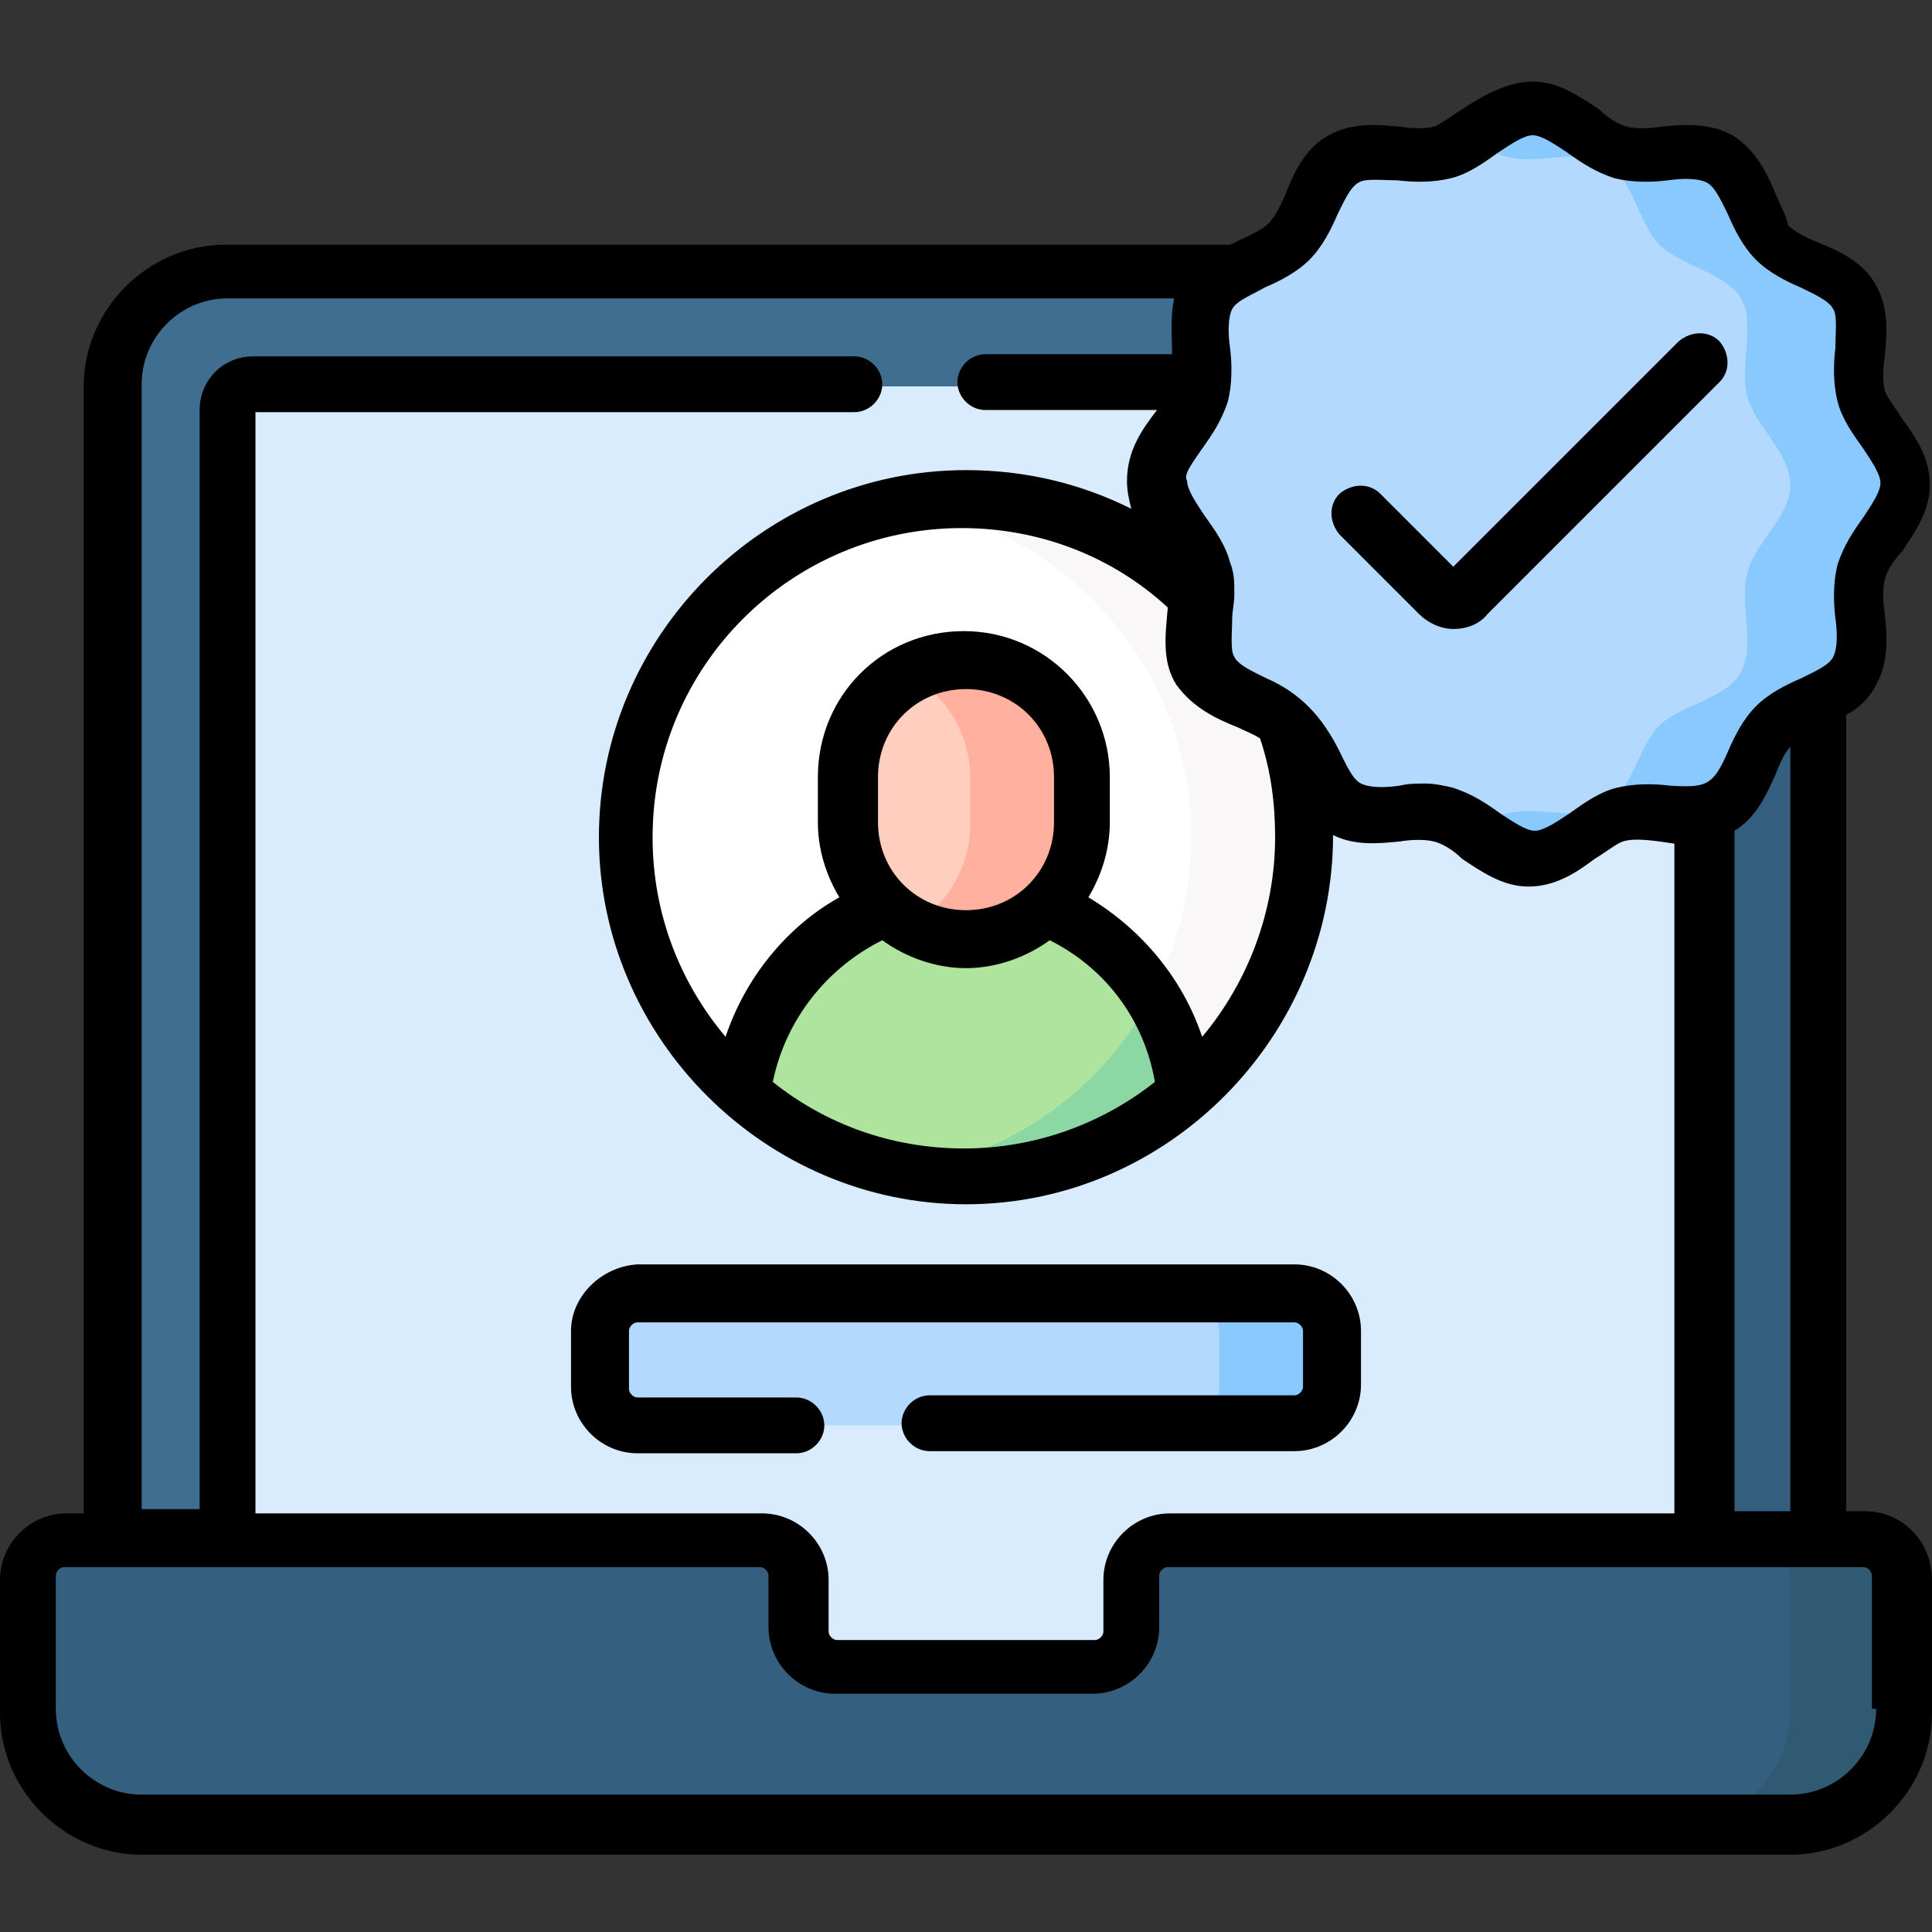 <?xml version="1.0" encoding="utf-8"?>
<!-- Generator: Adobe Illustrator 25.3.1, SVG Export Plug-In . SVG Version: 6.00 Build 0)  -->
<svg version="1.1" id="Capa_1" xmlns="http://www.w3.org/2000/svg" xmlns:xlink="http://www.w3.org/1999/xlink" x="0px" y="0px"
	 viewBox="0 0 90 90" style="enable-background:new 0 0 90 90;" xml:space="preserve">
<rect x="0" y="0" width="90" height="90" fill="#333333" stroke="none"/>
<style type="text/css">
	.st0{fill:#3F6E90;}
	.st1{fill:#355F7F;}
	.st2{fill:#D8ECFE;}
	.st3{fill:#305972;}
	.st4{fill:#FFFFFF;}
	.st5{fill:#F9F7F8;}
	.st6{fill:#AEE49E;}
	.st7{fill:#8BD8A5;}
	.st8{fill:#FFCEBF;}
	.st9{fill:#FFB09E;}
	.st10{fill:#B3DAFE;}
	.st11{fill:#8AC9FE;}
</style>
<g>
	<g>
		<g>
			<path class="st0" d="M5.3,76.5V17.9c0-2.9,2.4-5.3,5.3-5.3h68.9c2.9,0,5.3,2.4,5.3,5.3v58.6H5.3z"/>
			<path class="st1" d="M79.5,12.7h-5.3c2.9,0,5.3,2.4,5.3,5.3v58.6h5.3V17.9C84.7,15,82.4,12.7,79.5,12.7z"/>
			<path class="st2" d="M10.5,79.2v-60c0-0.7,0.6-1.2,1.2-1.2h66.4c0.7,0,1.2,0.6,1.2,1.2v60H10.5z"/>
			<path class="st1" d="M52.7,73.5v2.4c0,1-0.8,1.8-1.8,1.8H39c-1,0-1.8-0.8-1.8-1.8v-2.4c0-1-0.8-1.8-1.8-1.8H3.1
				c-1,0-1.8,0.8-1.8,1.8v6.2c0,2.9,2.4,5.3,5.3,5.3h76.8c2.9,0,5.3-2.4,5.3-5.3v-6.2c0-1-0.8-1.8-1.8-1.8H54.5
				C53.5,71.7,52.7,72.5,52.7,73.5L52.7,73.5z"/>
			<g>
				<path class="st3" d="M86.9,71.7h-5.3c1,0,1.8,0.8,1.8,1.8v6.2c0,2.9-2.4,5.3-5.3,5.3h5.3c2.9,0,5.3-2.4,5.3-5.3v-6.2
					C88.7,72.5,87.9,71.7,86.9,71.7z"/>
			</g>
		</g>
		<g>
			<path class="st4" d="M60.7,39c0,4.8-2.1,9.1-5.5,11.9c-2.8,2.4-6.3,0.5-10.3,0.5s-7.5,1.9-10.3-0.5c-3.4-2.9-5.5-7.2-5.5-11.9
				c0-8.7,7-15.7,15.7-15.7S60.7,30.3,60.7,39z"/>
			<path class="st5" d="M45,23.3c-0.9,0-1.8,0.1-2.6,0.2c7.4,1.3,13.1,7.7,13.1,15.5s-5.7,14.3-13.1,15.5c0.9,0.1,1.7-0.2,2.6-0.2
				c3.9,0,7.5-1,10.3-3.4c3.4-2.9,5.5-7.2,5.5-11.9C60.7,30.3,53.7,23.3,45,23.3z"/>
			<path class="st6" d="M45,41.6c-5.4,0-9.8,4.1-10.3,9.3c2.8,2.4,6.3,3.8,10.3,3.8s7.5-1.4,10.3-3.8C54.8,45.7,50.4,41.6,45,41.6z"
				/>
			<path class="st7" d="M53.7,46.3c-2.2,4.3-6.4,7.4-11.3,8.2c4.3,0.7,9.3-0.4,12.9-3.6c0,0,0,0,0,0C55.1,49.3,54.5,47.7,53.7,46.3z
				"/>
			<path class="st8" d="M45,43.8c-3,0-5.4-2.4-5.4-5.4v-2.1c0-3,2.4-5.4,5.4-5.4s5.4,2.4,5.4,5.4v2.1C50.4,41.3,48,43.8,45,43.8z"/>
			<path class="st9" d="M45,30.8c-1,0-1.9,0.2-2.6,0.7c1.7,0.9,2.8,2.7,2.8,4.8v2.1c0,2-1.1,3.8-2.8,4.8c0.8,0.4,1.7,0.7,2.6,0.7
				c3,0,5.4-2.4,5.4-5.4v-2.1C50.4,33.3,48,30.8,45,30.8L45,30.8z"/>
		</g>
		<path class="st10" d="M60.3,66.4H29.7c-1,0-1.8-0.8-1.8-1.8V62c0-1,0.8-1.8,1.8-1.8h30.6c1,0,1.8,0.8,1.8,1.8v2.6
			C62.1,65.7,61.3,66.4,60.3,66.4z"/>
		<path class="st11" d="M60.3,60.3H55c1,0,1.8,0.8,1.8,1.8v2.6c0,1-0.8,1.8-1.8,1.8h5.3c1,0,1.8-0.8,1.8-1.8V62
			C62.1,61.1,61.3,60.3,60.3,60.3z"/>
		<g>
			<path class="st10" d="M88.7,22.5c0,1.5-1.7,2.7-2,4.1c-0.4,1.4,0.4,3.3-0.3,4.6c-0.7,1.3-2.8,1.5-3.8,2.5c-1,1-1.3,3.1-2.5,3.8
				c-1.2,0.7-3.2-0.1-4.6,0.3c-1.4,0.4-2.6,2-4.1,2c-1.5,0-2.7-1.7-4.1-2c-1.4-0.4-3.3,0.4-4.6-0.3c-1.3-0.7-1.5-2.8-2.5-3.8
				c-1-1-3.1-1.3-3.8-2.5c-0.7-1.2,0.1-3.2-0.3-4.6c-0.4-1.4-2-2.6-2-4.1s1.7-2.7,2-4.1c0.4-1.4-0.4-3.3,0.3-4.6
				c0.7-1.3,2.8-1.5,3.8-2.5s1.3-3.1,2.5-3.8c1.2-0.7,3.2,0.1,4.6-0.3c1.4-0.4,2.6-2,4.1-2c1.5,0,2.7,1.7,4.1,2
				c1.4,0.4,3.3-0.4,4.6,0.3c1.3,0.7,1.5,2.8,2.5,3.8s3.1,1.3,3.8,2.5c0.7,1.2-0.1,3.2,0.3,4.6C87,19.8,88.7,21,88.7,22.5L88.7,22.5
				z"/>
			<path class="st11" d="M86.6,26.6c0.4-1.4,2-2.6,2-4.1s-1.7-2.7-2-4.1c-0.4-1.4,0.4-3.3-0.3-4.6c-0.7-1.3-2.8-1.5-3.8-2.5
				c-1-1-1.3-3.1-2.5-3.8c-1.2-0.7-3.2,0.1-4.6-0.3c-1.4-0.4-2.6-2-4.1-2c-0.9,0-1.8,0.7-2.6,1.3c0.5,0.3,1,0.7,1.5,0.8
				c1.4,0.4,3.3-0.4,4.6,0.3c1.3,0.7,1.5,2.8,2.5,3.8s3.1,1.3,3.8,2.5c0.7,1.2-0.1,3.2,0.3,4.6c0.4,1.4,2,2.6,2,4.1s-1.7,2.7-2,4.1
				c-0.4,1.4,0.4,3.3-0.3,4.6c-0.7,1.3-2.8,1.5-3.8,2.5c-1,1-1.3,3.1-2.5,3.8c-1.2,0.7-3.2-0.1-4.6,0.3c-0.5,0.1-1,0.4-1.5,0.8
				c0.8,0.6,1.7,1.3,2.6,1.3c1.5,0,2.7-1.7,4.1-2c1.4-0.4,3.3,0.4,4.6-0.3c1.3-0.7,1.5-2.8,2.5-3.8c1-1,3.1-1.3,3.8-2.5
				C87.1,30,86.3,28.1,86.6,26.6z"/>
		</g>
	</g>
	<path d="M66.1,28.6c0.4,0.4,1,0.7,1.6,0.7c0.6,0,1.2-0.2,1.6-0.7l10.8-10.8c0.5-0.5,0.5-1.3,0-1.9c-0.5-0.5-1.3-0.5-1.9,0
		L67.7,26.4L64.3,23c-0.5-0.5-1.3-0.5-1.9,0c-0.5,0.5-0.5,1.3,0,1.9L66.1,28.6z M86.9,70.4H86V33.3c0.6-0.3,1.1-0.8,1.4-1.4
		c0.6-1.1,0.5-2.3,0.4-3.3c-0.1-0.6-0.1-1.2,0-1.6c0.1-0.4,0.4-0.9,0.8-1.3c0.6-0.9,1.3-1.9,1.3-3.1c0-1.3-0.7-2.3-1.3-3.1
		c-0.3-0.5-0.7-1-0.8-1.3c-0.1-0.4-0.1-1,0-1.6c0.1-1.1,0.2-2.2-0.4-3.3c-0.6-1.1-1.7-1.6-2.7-2c-0.5-0.2-1.1-0.5-1.4-0.8
		C83.2,10,82.9,9.5,82.7,9c-0.4-1-1-2.1-2-2.7c-1.1-0.6-2.3-0.5-3.3-0.4c-0.6,0.1-1.2,0.1-1.6,0c-0.4-0.1-0.9-0.4-1.3-0.8
		c-0.9-0.6-1.9-1.3-3.1-1.3S69,4.5,68.1,5.1c-0.5,0.3-1,0.7-1.3,0.8c-0.4,0.1-1,0.1-1.6,0c-1.1-0.1-2.2-0.2-3.3,0.4
		c-1.1,0.6-1.6,1.7-2,2.7c-0.2,0.5-0.5,1.1-0.8,1.4c-0.4,0.4-1.2,0.7-1.8,1H10.5c-3.6,0-6.6,3-6.6,6.6v52.5H3.1
		c-1.7,0-3.1,1.4-3.1,3.1v6.2c0,3.6,3,6.6,6.6,6.6h76.8c3.6,0,6.6-3,6.6-6.6v-6.2C90,71.8,88.6,70.4,86.9,70.4z M56,20.9
		c0.5-0.7,0.9-1.3,1.2-2.2c0.2-0.8,0.2-1.7,0.1-2.5c-0.1-0.7-0.1-1.4,0.1-1.8c0.2-0.4,1-0.7,1.5-1c0.7-0.3,1.5-0.7,2.1-1.3
		c0.6-0.6,1-1.4,1.3-2.1c0.3-0.6,0.6-1.3,1-1.5c0.3-0.2,1.1-0.1,1.8-0.1c0.8,0.1,1.7,0.1,2.5-0.1c0.8-0.2,1.5-0.7,2.2-1.2
		c0.6-0.4,1.2-0.8,1.6-0.8c0.4,0,1,0.4,1.6,0.8c0.7,0.5,1.3,0.9,2.2,1.2c0.8,0.2,1.7,0.2,2.5,0.1c0.7-0.1,1.4-0.1,1.8,0.1
		c0.4,0.2,0.7,0.9,1,1.5c0.3,0.7,0.7,1.5,1.3,2.1c0.6,0.6,1.4,1,2.1,1.3c0.6,0.3,1.3,0.6,1.5,1c0.2,0.3,0.1,1.1,0.1,1.8
		c-0.1,0.8-0.1,1.7,0.1,2.5c0.2,0.8,0.7,1.5,1.2,2.2c0.4,0.6,0.8,1.2,0.8,1.6c0,0.4-0.4,1-0.8,1.6c-0.5,0.7-0.9,1.3-1.2,2.2
		c-0.2,0.8-0.2,1.7-0.1,2.5c0.1,0.7,0.1,1.4-0.1,1.8c-0.2,0.4-0.9,0.7-1.5,1c-0.7,0.3-1.5,0.7-2.1,1.3c-0.6,0.6-1,1.4-1.3,2.1
		c-0.7,1.6-1,1.7-2.7,1.6c-0.8-0.1-1.7-0.1-2.5,0.1c-0.8,0.2-1.5,0.7-2.2,1.2c-0.6,0.4-1.2,0.8-1.6,0.8c-0.4,0-1-0.4-1.6-0.8
		c-0.7-0.5-1.3-0.9-2.2-1.2c-0.4-0.1-0.9-0.2-1.3-0.2c-0.4,0-0.8,0-1.2,0.1c-0.7,0.1-1.4,0.1-1.8-0.1c-0.4-0.2-0.7-0.9-1-1.5
		c-0.8-1.6-1.8-2.7-3.4-3.4c-0.6-0.3-1.3-0.6-1.5-1c-0.2-0.3-0.1-1.1-0.1-1.8c0-0.3,0.1-0.7,0.1-1.1c0,0,0,0,0-0.1
		c0-0.5,0-0.9-0.2-1.4c-0.2-0.8-0.7-1.5-1.2-2.2c-0.4-0.6-0.8-1.2-0.8-1.6C55.1,22.1,55.6,21.5,56,20.9L56,20.9z M83.4,34.8v35.6
		h-2.6V38.7c1-0.6,1.5-1.7,1.9-2.6C82.9,35.6,83.1,35.1,83.4,34.8z M57.7,33.9c0.4,0.2,0.7,0.3,1,0.5c0.5,1.5,0.7,3,0.7,4.6
		c0,3.5-1.3,6.8-3.4,9.3c-0.9-2.7-2.8-5-5.3-6.5c0.6-1,1-2.2,1-3.5v-2.1c0-3.7-3-6.8-6.8-6.8s-6.8,3-6.8,6.8v2.1
		c0,1.3,0.4,2.5,1,3.5c-2.5,1.4-4.4,3.8-5.3,6.5c-2.1-2.5-3.4-5.7-3.4-9.3c0-8,6.5-14.4,14.4-14.4c3.6,0,7,1.3,9.6,3.7
		c-0.1,1.2-0.3,2.5,0.4,3.6C55.6,33,56.7,33.5,57.7,33.9L57.7,33.9z M41.1,43.8c1.1,0.8,2.5,1.3,3.9,1.3s2.8-0.5,3.9-1.3
		c2.6,1.3,4.4,3.7,4.9,6.6c-2.4,1.9-5.5,3.1-8.9,3.1c-3.3,0-6.4-1.1-8.9-3.1C36.6,47.5,38.5,45.1,41.1,43.8L41.1,43.8z M40.9,38.3
		v-2.1c0-2.3,1.8-4.1,4.1-4.1s4.1,1.8,4.1,4.1v2.1c0,2.3-1.8,4.1-4.1,4.1S40.9,40.6,40.9,38.3z M6.6,17.9c0-2.2,1.8-4,4-4h44.1
		c-0.2,0.9-0.1,1.8-0.1,2.6h-8.7c-0.7,0-1.3,0.6-1.3,1.3c0,0.7,0.6,1.3,1.3,1.3h8c-0.7,0.9-1.4,1.9-1.4,3.3c0,0.5,0.1,0.9,0.2,1.3
		c-2.4-1.2-5-1.8-7.7-1.8c-9.4,0-17.1,7.7-17.1,17.1c0,9.4,7.8,17.1,17.1,17.1c9.4,0,17.1-7.8,17.1-17.2c1,0.5,2.1,0.4,3.1,0.3
		c0.6-0.1,1.2-0.1,1.6,0c0.4,0.1,0.9,0.4,1.3,0.8c0.9,0.6,1.9,1.3,3.1,1.3c1.3,0,2.3-0.7,3.1-1.3c0.5-0.3,1-0.7,1.3-0.8
		c0.6-0.2,1.7,0,2.4,0.1v31.2H54.5c-1.7,0-3.1,1.4-3.1,3.1v2.4c0,0.2-0.2,0.4-0.4,0.4H39c-0.2,0-0.4-0.2-0.4-0.4v-2.4
		c0-1.7-1.4-3.1-3.1-3.1H11.9V19.2h27.9c0.7,0,1.3-0.6,1.3-1.3c0-0.7-0.6-1.3-1.3-1.3H11.8c-1.4,0-2.5,1.1-2.5,2.5v51.2H6.6
		L6.6,17.9z M87.4,79.6c0,2.2-1.8,4-4,4H6.6c-2.2,0-4-1.8-4-4v-6.2c0-0.2,0.2-0.4,0.4-0.4h32.4c0.2,0,0.4,0.2,0.4,0.4v2.4
		c0,1.7,1.4,3.1,3.1,3.1h12c1.7,0,3.1-1.4,3.1-3.1v-2.4c0-0.2,0.2-0.4,0.4-0.4h32.4c0.2,0,0.4,0.2,0.4,0.4V79.6z M26.6,62v2.6
		c0,1.7,1.4,3.1,3.1,3.1h7.4c0.7,0,1.3-0.6,1.3-1.3s-0.6-1.3-1.3-1.3h-7.4c-0.2,0-0.4-0.2-0.4-0.4V62c0-0.2,0.2-0.4,0.4-0.4h30.6
		c0.2,0,0.4,0.2,0.4,0.4v2.6c0,0.2-0.2,0.4-0.4,0.4h-17c-0.7,0-1.3,0.6-1.3,1.3s0.6,1.3,1.3,1.3h17c1.7,0,3.1-1.4,3.1-3.1V62
		c0-1.7-1.4-3.1-3.1-3.1H29.7C28,59,26.6,60.4,26.6,62L26.6,62z"/>
</g>
</svg>
